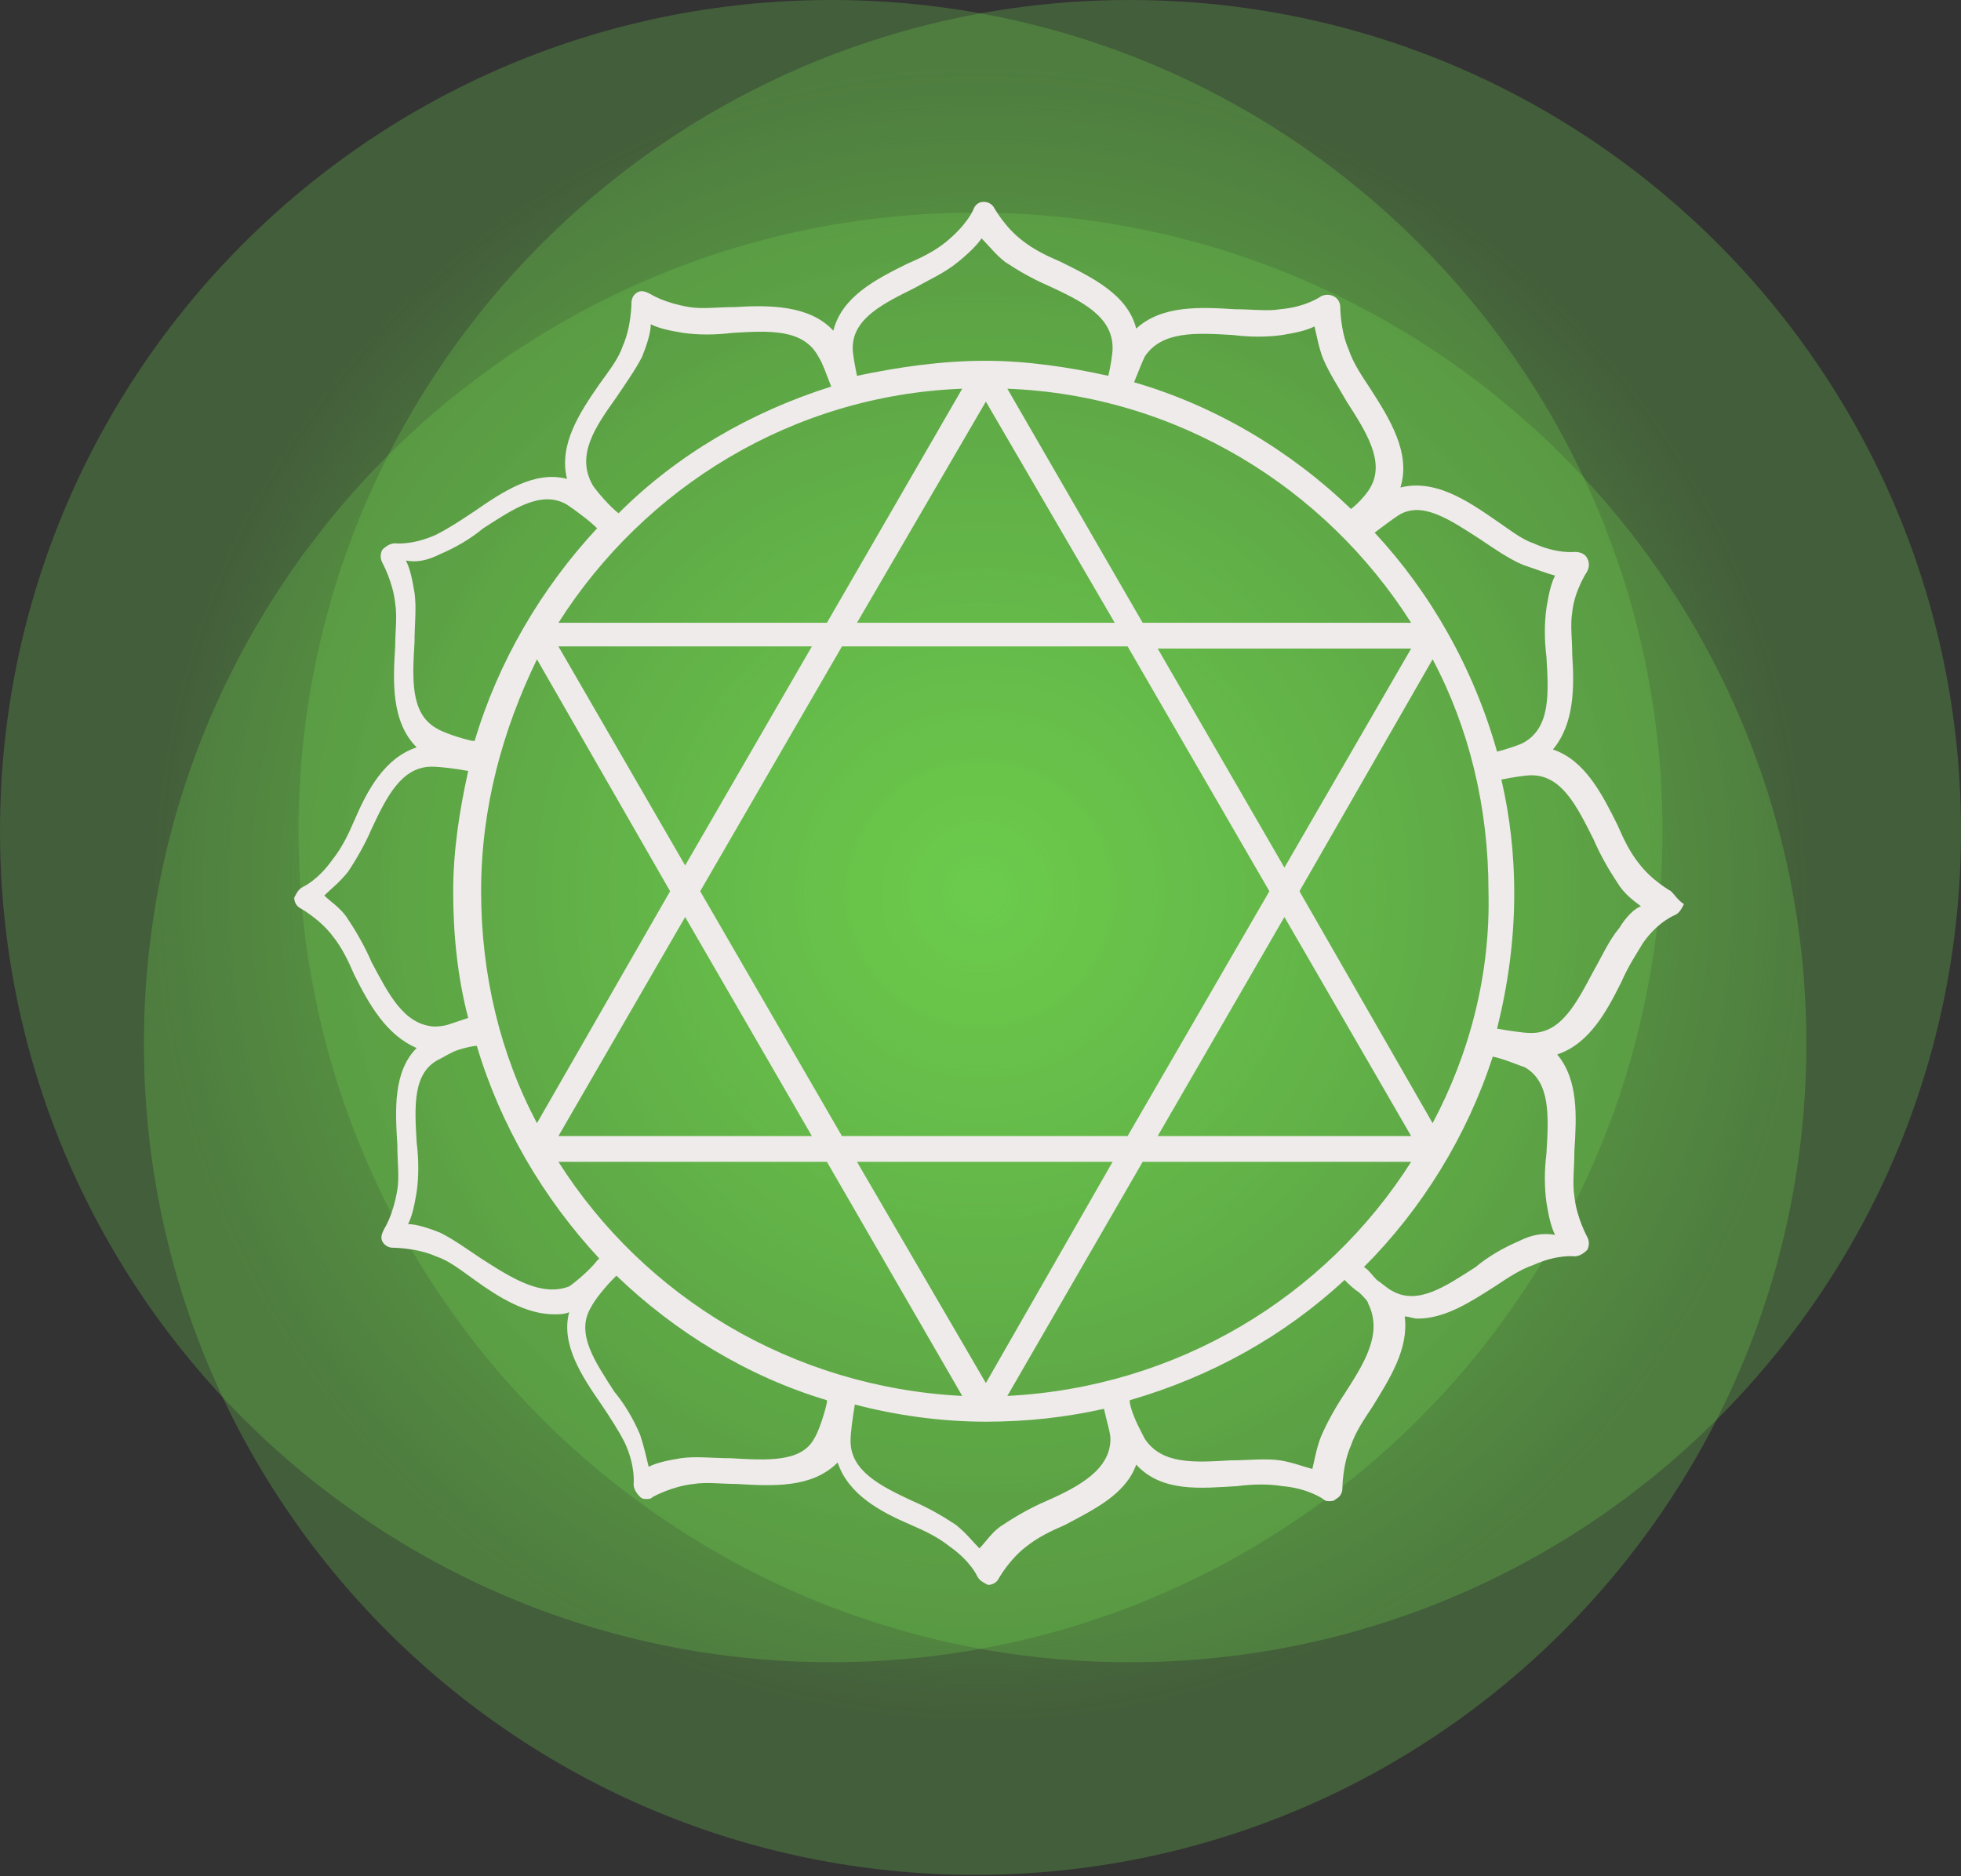<?xml version="1.0" encoding="UTF-8"?> <svg xmlns="http://www.w3.org/2000/svg" width="209" height="200" viewBox="0 0 209 200" fill="none"><rect x="0" y="0" width="209" height="200" fill="#333333" stroke="none"/> <path d="M104.385 183.822C153.313 183.822 192.977 144.158 192.977 95.23C192.977 46.302 153.313 6.638 104.385 6.638C55.457 6.638 15.793 46.302 15.793 95.23C15.793 144.158 55.457 183.822 104.385 183.822Z" fill="url(#paint0_radial_501_14)"></path> <path opacity="0.28" d="M88.592 177.184C137.52 177.184 177.184 137.52 177.184 88.592C177.184 39.664 137.52 0 88.592 0C39.664 0 0 39.664 0 88.592C0 137.52 39.664 177.184 88.592 177.184Z" fill="#6CCB4D"></path> <path opacity="0.28" d="M103.928 199.847C152.856 199.847 192.52 160.183 192.52 111.255C192.52 62.327 152.856 22.663 103.928 22.663C55 22.663 15.336 62.327 15.336 111.255C15.336 160.183 55 199.847 103.928 199.847Z" fill="#6CCB4D"></path> <path opacity="0.28" d="M120.408 177.184C169.336 177.184 209 137.52 209 88.592C209 39.664 169.336 0 120.408 0C71.48 0 31.816 39.664 31.816 88.592C31.816 137.52 71.48 177.184 120.408 177.184Z" fill="#6CCB4D"></path> <path d="M178.097 95.001C178.097 95.001 176.037 93.857 174.663 92.025C173.747 90.881 173.061 89.507 172.374 87.905C170.771 84.7 168.94 81.037 165.506 79.893C167.795 77.146 167.795 73.254 167.567 69.82C167.567 68.218 167.338 66.615 167.567 65.242C167.795 62.953 169.169 60.892 169.169 60.892C169.398 60.434 169.398 59.977 169.169 59.519C168.94 59.061 168.482 58.832 167.795 58.832C167.795 58.832 165.964 59.061 163.446 57.916C162.072 57.459 160.699 56.314 159.325 55.398C156.349 53.338 152.916 51.049 149.253 51.965C150.398 48.302 148.108 44.639 146.048 41.434C145.132 40.061 144.217 38.687 143.759 37.314C142.843 35.253 142.843 32.735 142.843 32.735C142.843 32.278 142.614 31.82 142.156 31.591C141.699 31.362 141.241 31.362 140.783 31.591C140.783 31.591 139.18 32.735 136.433 32.964C135.06 33.193 133.458 32.964 131.626 32.964C127.963 32.735 123.843 32.506 121.096 35.025C120.18 31.362 116.289 29.53 113.084 27.928C111.481 27.241 110.108 26.555 108.963 25.639C107.132 24.265 105.987 22.205 105.987 22.205C105.758 21.747 105.3 21.518 104.843 21.518C104.385 21.518 103.927 21.747 103.698 22.434C103.698 22.434 103.011 24.036 100.722 25.868C99.578 26.783 98.204 27.47 96.602 28.157C93.397 29.759 89.734 31.591 88.818 35.253C86.3 32.506 81.951 32.506 78.288 32.735C76.457 32.735 74.854 32.964 73.481 32.735C70.734 32.278 69.36 31.362 69.36 31.362C68.902 31.133 68.444 30.904 67.987 31.133C67.529 31.362 67.3 31.82 67.3 32.277C67.3 32.277 67.3 34.795 66.384 36.856C65.926 38.229 65.011 39.374 63.866 40.976C61.806 43.952 59.517 47.386 60.432 51.049C56.998 50.133 53.565 52.422 50.589 54.483C49.215 55.398 47.842 56.314 46.468 57.001C43.95 58.145 42.119 57.916 42.119 57.916C41.661 57.916 41.203 58.145 40.745 58.603C40.516 59.061 40.516 59.519 40.745 59.977C40.745 59.977 41.89 62.037 42.119 64.326C42.347 65.7 42.119 67.302 42.119 68.905C41.89 72.567 41.661 76.917 44.408 79.664C40.974 80.808 39.143 84.242 37.769 87.447C37.082 89.049 36.396 90.423 35.48 91.568C33.877 93.857 32.275 94.544 32.275 94.544C31.817 94.772 31.588 95.23 31.359 95.688C31.359 96.146 31.588 96.604 32.046 96.833C32.046 96.833 34.106 97.977 35.48 99.809C36.396 100.953 37.082 102.327 37.769 103.929C39.372 107.134 41.203 110.339 44.408 111.713C41.89 114.231 42.119 118.351 42.348 122.014C42.348 123.845 42.577 125.448 42.348 126.821C41.89 129.568 40.974 130.942 40.974 130.942C40.745 131.4 40.516 131.857 40.745 132.315C40.974 132.773 41.432 133.002 41.89 133.002C41.89 133.002 44.408 133.002 46.468 133.918C47.842 134.376 48.986 135.291 50.589 136.436C53.107 138.267 56.083 140.099 59.059 140.099C59.517 140.099 60.203 140.099 60.661 139.87C59.745 143.303 62.035 146.737 64.095 149.713C65.011 151.087 65.926 152.46 66.613 153.834C67.758 156.352 67.529 158.183 67.529 158.183C67.529 158.641 67.758 159.099 68.215 159.557C68.444 159.786 68.673 159.786 68.902 159.786C69.131 159.786 69.36 159.786 69.589 159.557C69.589 159.557 71.649 158.412 73.938 158.183C75.312 157.954 76.914 158.183 78.517 158.183C82.409 158.412 86.529 158.641 89.276 155.894C90.421 159.328 93.855 161.159 97.059 162.533C98.662 163.219 100.035 163.906 101.18 164.822C103.469 166.424 104.156 168.027 104.156 168.027C104.385 168.485 104.843 168.714 105.3 168.942C105.758 168.942 106.216 168.714 106.445 168.256C106.445 168.256 107.59 166.195 109.421 164.822C110.566 163.906 111.939 163.219 113.541 162.533C116.517 160.93 119.951 159.328 121.096 156.123C123.843 159.099 127.963 158.641 131.855 158.412C133.686 158.183 135.289 158.183 136.662 158.412C139.409 158.641 141.012 159.786 141.012 159.786C141.241 160.015 141.47 160.015 141.699 160.015C141.928 160.015 142.156 160.015 142.385 159.786C142.843 159.557 143.072 159.099 143.072 158.641C143.072 158.641 143.072 156.123 143.988 154.063C144.446 152.689 145.361 151.316 146.277 149.942C148.108 146.966 150.169 143.761 149.711 140.328C150.169 140.328 150.627 140.556 151.084 140.556C154.06 140.556 156.807 138.725 159.325 137.123C160.699 136.207 162.072 135.291 163.446 134.833C165.964 133.689 167.795 133.918 167.795 133.918C168.253 133.918 168.711 133.689 169.169 133.231C169.398 132.773 169.398 132.315 169.169 131.857C169.169 131.857 168.024 129.797 167.795 127.508C167.567 126.134 167.795 124.532 167.795 122.701C168.024 119.038 168.253 115.146 165.964 112.399C169.398 111.255 171.229 107.821 172.832 104.616C173.518 103.014 174.434 101.64 175.121 100.496C176.723 98.206 178.555 97.519 178.555 97.519C179.013 97.291 179.241 96.833 179.47 96.375C178.784 95.917 178.555 95.459 178.097 95.001ZM107.361 148.798L121.783 123.845H150.398C141.241 138.267 125.445 147.882 107.361 148.798ZM59.517 123.845H88.132L102.553 148.798C84.469 147.882 68.673 138.267 59.517 123.845ZM51.275 95.001C51.275 86.074 53.565 77.832 57.227 70.278L71.42 95.001L57.227 119.725C53.336 112.399 51.275 103.929 51.275 95.001ZM102.553 41.434L88.132 66.386H59.517C68.673 51.965 84.469 42.121 102.553 41.434ZM150.398 66.386H121.783L107.361 41.434C125.445 42.121 141.241 51.965 150.398 66.386ZM120.18 121.098H89.734L74.625 95.001L89.734 68.905H120.18L135.289 95.001L120.18 121.098ZM136.891 97.748L150.398 121.098H123.385L136.891 97.748ZM105.072 147.424L91.336 123.845H118.578L105.072 147.424ZM86.529 121.098H59.517L73.023 97.748L86.529 121.098ZM73.023 92.254L59.517 68.905H86.529L73.023 92.254ZM91.336 66.386L105.072 42.808L118.807 66.386H91.336ZM123.385 69.133H150.398L136.891 92.483L123.385 69.133ZM152.687 119.725L138.494 95.001L152.687 70.278C156.578 77.603 158.639 86.074 158.639 95.001C158.868 103.929 156.578 112.399 152.687 119.725ZM157.723 57.459C159.097 58.374 160.699 59.519 162.301 60.206C163.675 60.663 164.82 61.121 165.735 61.35C165.277 62.266 165.048 63.41 164.82 64.784C164.591 66.386 164.591 68.218 164.82 70.049C165.048 73.941 165.277 77.603 162.301 79.206C161.844 79.435 160.47 79.893 159.554 80.122C157.036 71.194 152.458 63.182 146.506 56.772C147.422 56.085 148.337 55.398 149.024 54.941C151.542 53.338 154.518 55.398 157.723 57.459ZM131.397 35.711C133.229 35.94 135.06 35.94 136.662 35.711C138.036 35.482 139.181 35.253 140.096 34.796C140.325 35.711 140.554 37.085 141.012 38.229C141.699 39.832 142.614 41.205 143.53 42.808C145.59 46.013 147.651 49.218 146.048 51.965C145.819 52.422 144.904 53.567 143.988 54.254C137.578 48.073 129.566 43.266 120.867 40.748C121.325 39.603 121.783 38.458 122.012 38C123.843 35.253 127.506 35.482 131.397 35.711ZM97.517 30.675C99.12 29.759 100.722 29.073 102.096 27.928C103.24 27.012 104.156 26.097 104.614 25.41C105.3 26.097 106.216 27.241 107.132 27.928C108.505 28.844 110.108 29.759 111.71 30.446C115.144 32.048 118.578 33.651 118.578 37.085C118.578 37.772 118.349 39.145 118.12 40.061C113.999 39.145 109.421 38.458 105.072 38.458C100.264 38.458 95.686 39.145 91.336 40.061C91.107 38.916 90.879 37.772 90.879 37.085C90.879 33.88 94.312 32.278 97.517 30.675ZM65.697 42.35C66.613 40.976 67.758 39.374 68.444 38C68.902 36.856 69.36 35.482 69.36 34.567C70.276 35.025 71.42 35.253 72.794 35.482C74.396 35.711 76.228 35.711 78.059 35.482C81.951 35.253 85.613 35.025 87.216 38C87.674 38.687 88.131 40.061 88.589 41.205C79.89 43.952 72.107 48.531 65.926 54.712C65.011 54.025 63.637 52.422 63.179 51.736C61.348 48.531 63.408 45.555 65.697 42.35ZM46.926 59.061C48.528 58.374 50.131 57.459 51.504 56.314C54.709 54.254 57.685 52.194 60.432 53.796C61.119 54.254 62.721 55.398 63.637 56.314C57.685 62.724 53.107 70.507 50.589 78.977H50.36C49.215 78.748 47.155 78.061 46.468 77.604C43.721 76.001 43.95 72.338 44.179 68.447C44.179 66.615 44.408 64.784 44.179 63.182C43.95 61.808 43.721 60.663 43.263 59.748C44.408 59.977 45.552 59.748 46.926 59.061ZM39.6 102.556C38.914 100.953 37.998 99.351 37.082 97.977C36.396 96.833 35.251 96.146 34.564 95.459C35.251 94.772 36.167 94.086 37.082 92.941C37.998 91.568 38.914 89.965 39.6 88.363C41.203 84.929 42.805 81.724 46.01 81.724C46.926 81.724 48.757 81.953 49.902 82.182C48.986 86.302 48.299 90.652 48.299 95.001C48.299 99.58 48.757 104.158 49.902 108.508C49.215 108.737 48.528 108.966 47.842 109.194C47.155 109.423 46.468 109.423 46.239 109.423C43.034 109.194 41.432 105.99 39.6 102.556ZM51.275 134.147C49.902 133.231 48.3 132.086 46.926 131.4C45.781 130.942 44.408 130.484 43.492 130.484C43.95 129.568 44.179 128.424 44.408 127.05C44.637 125.448 44.637 123.616 44.408 121.785C44.179 117.893 43.95 114.231 46.926 112.857C47.384 112.628 48.071 112.17 48.757 111.941C49.444 111.713 50.36 111.484 50.818 111.484C53.336 119.954 57.914 127.737 63.866 134.147L63.637 134.376C62.95 135.291 61.348 136.665 60.661 137.123C57.685 138.267 54.48 136.207 51.275 134.147ZM77.83 155.436C75.999 155.436 74.167 155.207 72.565 155.436C71.191 155.665 70.047 155.894 69.131 156.352C68.902 155.436 68.673 154.292 68.215 152.918C67.529 151.316 66.613 149.713 65.468 148.34C63.408 145.135 61.348 142.159 62.95 139.412C63.408 138.496 64.553 137.123 65.468 136.207L65.697 135.978C71.878 141.93 79.662 146.737 88.132 149.255C88.132 149.255 88.132 149.255 88.132 149.484C87.903 150.629 87.216 152.689 86.758 153.376C85.384 155.894 81.722 155.665 77.83 155.436ZM111.481 160.015C109.879 160.701 108.276 161.617 106.903 162.533C105.758 163.219 105.071 164.364 104.385 165.051C103.698 164.364 103.011 163.448 101.867 162.533C100.493 161.617 98.891 160.701 97.288 160.015C93.855 158.412 90.65 156.81 90.65 153.605C90.65 152.689 90.879 151.087 91.107 149.713C95.457 150.858 100.264 151.545 105.072 151.545C109.421 151.545 113.542 151.087 117.662 150.171C117.891 151.316 118.349 152.689 118.349 153.376C118.349 156.581 115.144 158.412 111.481 160.015ZM143.301 148.569C142.385 149.942 141.47 151.545 140.783 153.147C140.325 154.292 140.096 155.665 139.867 156.581C138.952 156.352 137.807 155.894 136.433 155.665C134.831 155.436 133 155.665 131.168 155.665C127.277 155.894 123.843 156.123 122.012 153.376C121.554 152.46 120.638 150.858 120.409 149.484C120.409 149.484 120.409 149.484 120.409 149.255C129.108 146.737 136.891 142.388 143.301 136.436C143.759 136.894 144.217 137.352 144.904 137.809C145.361 138.267 145.819 138.725 145.819 138.954C147.422 142.159 145.361 145.364 143.301 148.569ZM161.844 132.315C160.241 133.002 158.639 133.918 157.265 135.062C154.06 137.123 151.084 139.183 148.337 137.58C147.879 137.352 147.422 136.894 146.735 136.436C146.277 135.978 145.819 135.291 145.361 135.062C151.542 128.882 156.35 121.098 159.097 112.628C160.241 112.857 161.844 113.544 162.53 113.773C165.277 115.375 165.048 119.038 164.82 122.93C164.591 124.761 164.591 126.592 164.82 128.195C165.048 129.568 165.277 130.713 165.735 131.629C164.362 131.4 163.217 131.629 161.844 132.315ZM172.603 98.893C171.458 100.267 170.771 101.869 169.856 103.471C168.024 106.905 166.422 110.11 163.217 110.11C162.301 110.11 160.928 109.881 159.554 109.652C160.699 105.074 161.386 100.267 161.386 95.23C161.386 91.11 160.928 86.989 160.012 83.098C161.157 82.869 162.53 82.64 163.217 82.64C166.422 82.64 168.024 85.845 169.856 89.507C170.542 91.11 171.458 92.712 172.374 94.086C173.061 95.23 173.976 95.917 174.892 96.604C174.205 96.833 173.29 97.748 172.603 98.893Z" fill="#EFEBEA"></path> <defs> <radialGradient id="paint0_radial_501_14" cx="0" cy="0" r="1" gradientUnits="userSpaceOnUse" gradientTransform="translate(104.481 95.239) scale(88.505)"> <stop offset="0.004" stop-color="#6CCB4D"></stop> <stop offset="1" stop-color="#6CCB4D" stop-opacity="0"></stop> </radialGradient> </defs> </svg> 